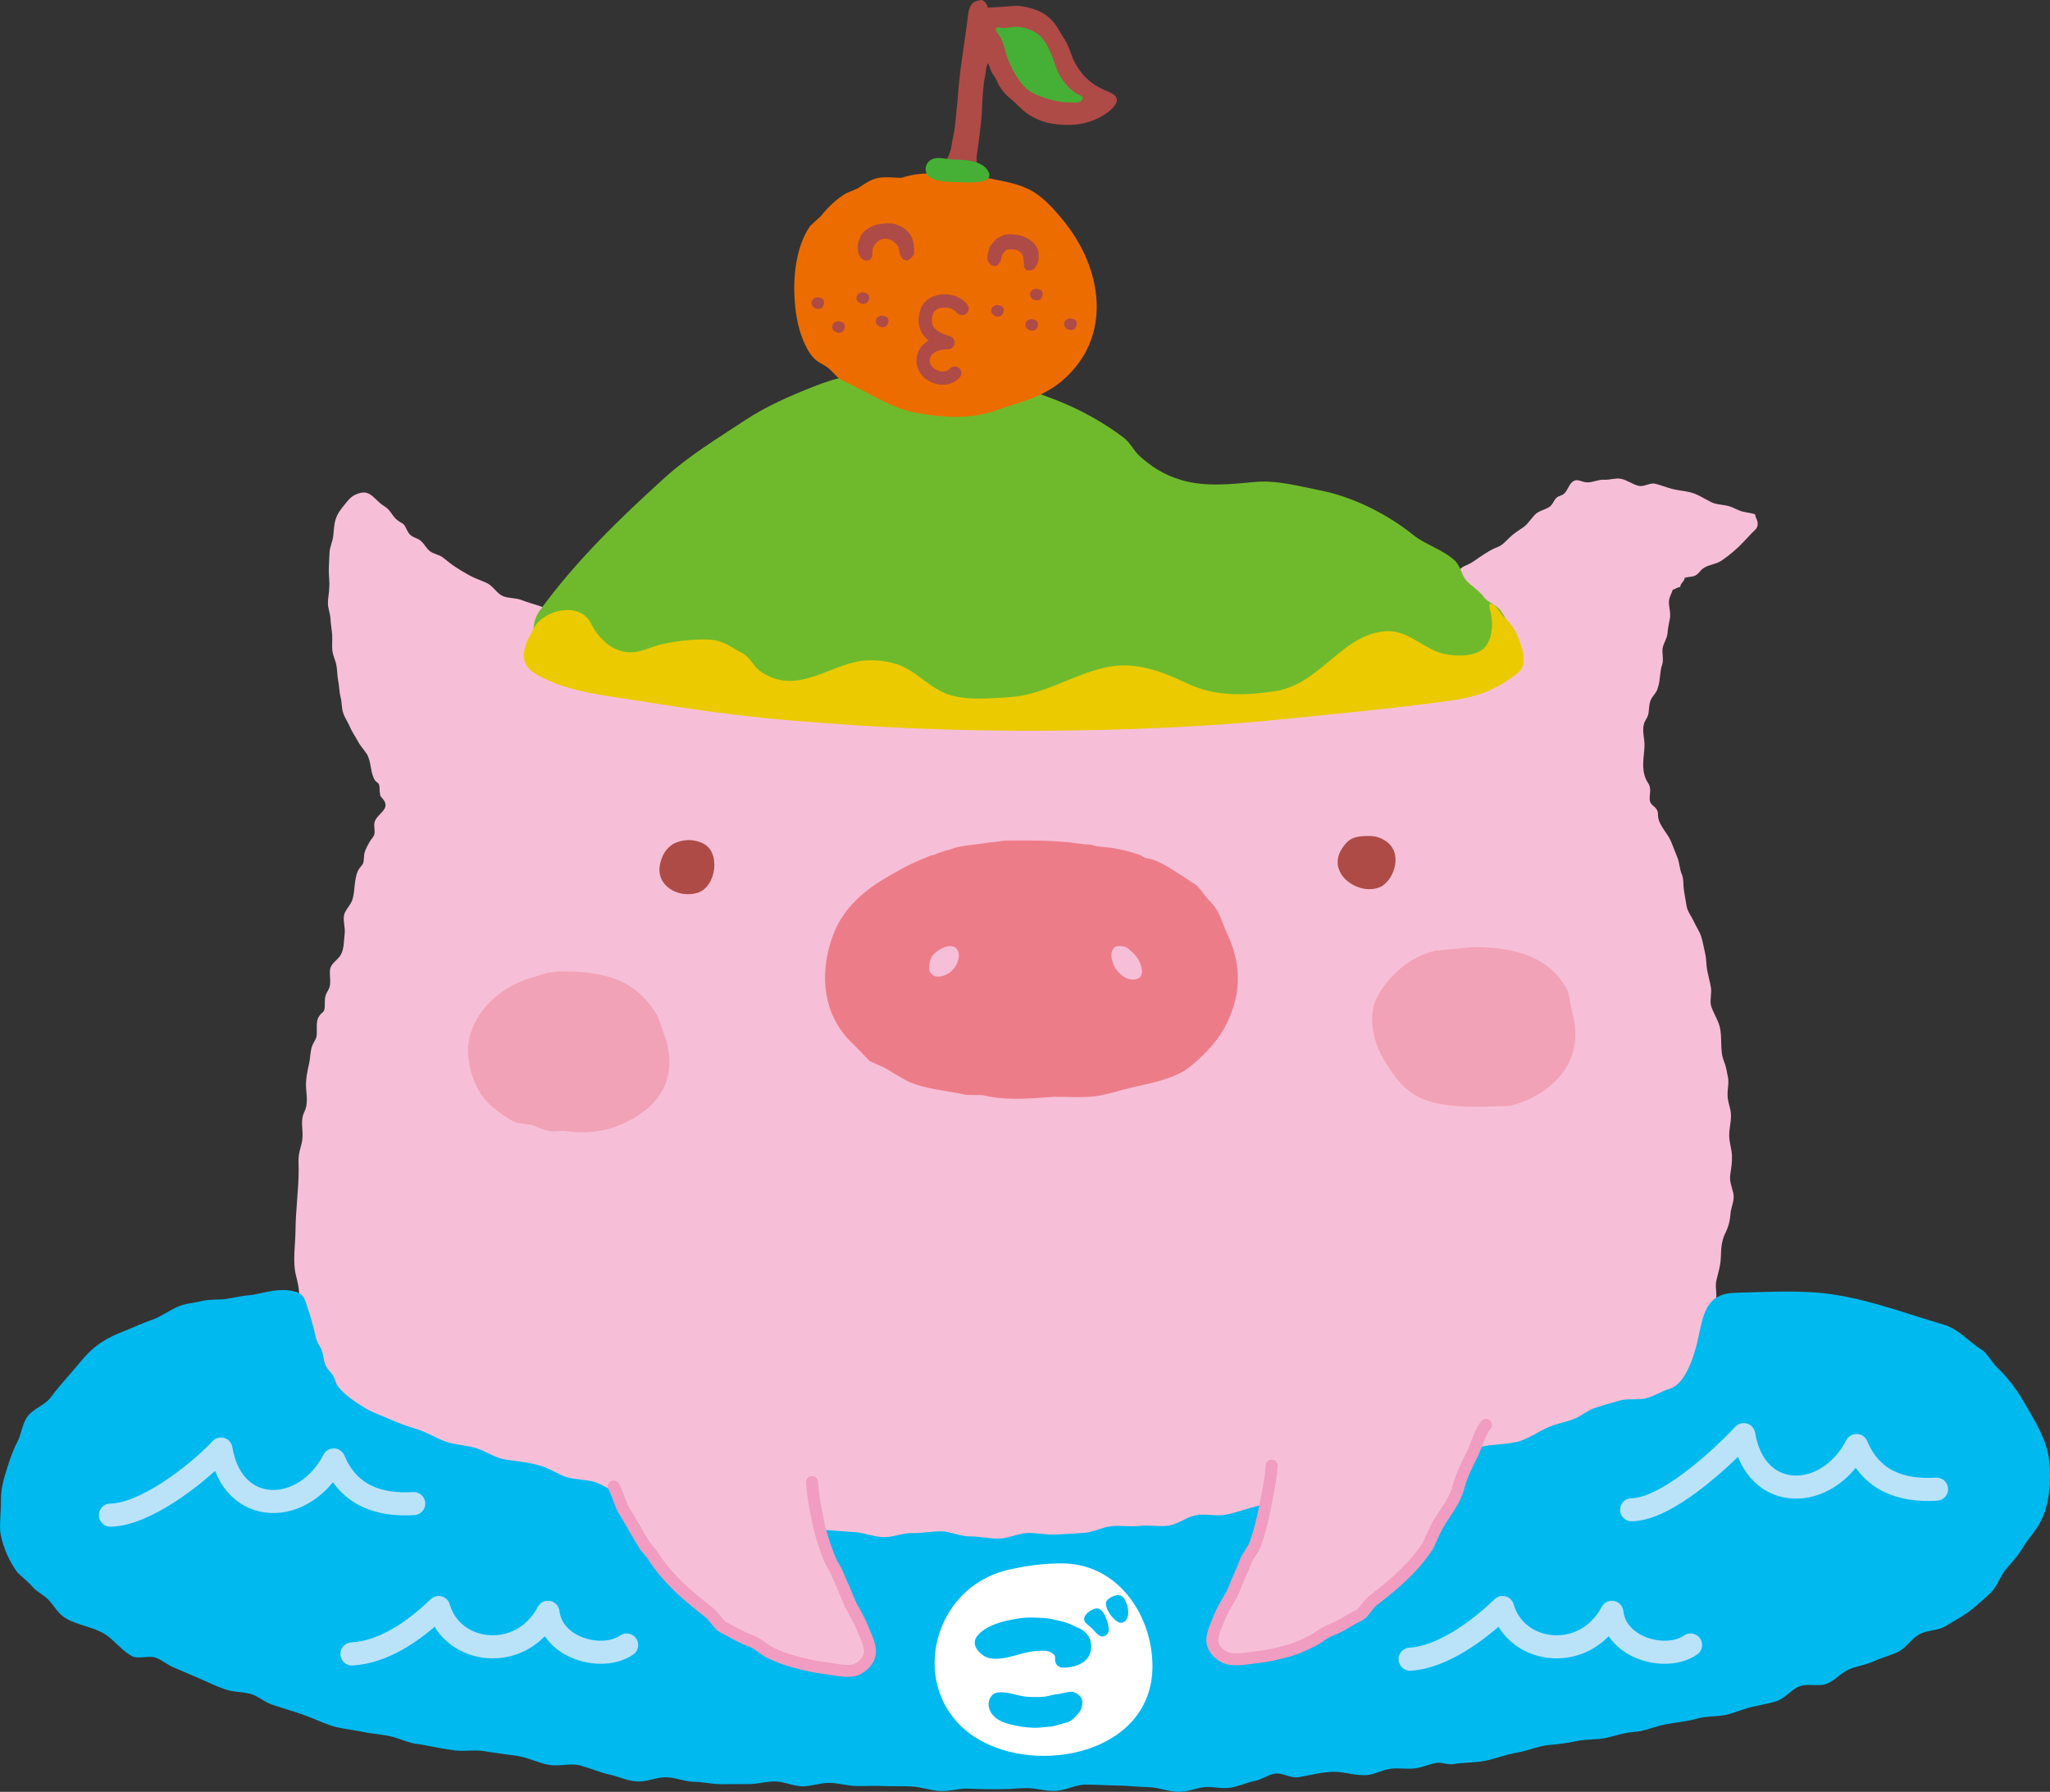 <?xml version="1.0" encoding="utf-8"?>
<!-- Generator: Adobe Illustrator 27.5.0, SVG Export Plug-In . SVG Version: 6.00 Build 0)  -->
<svg version="1.1" id="レイヤー_1" xmlns="http://www.w3.org/2000/svg" xmlns:xlink="http://www.w3.org/1999/xlink" x="0px"
	 y="0px" width="134px" height="117.107px" viewBox="0 0 134 117.107" style="enable-background:new 0 0 134 117.107;"
	 xml:space="preserve">
<rect x="0" y="0" width="134" height="117.107" fill="#333333" stroke="none"/>
<style type="text/css">
	.st0{fill-rule:evenodd;clip-rule:evenodd;fill:#F6BFD7;}
	.st1{fill-rule:evenodd;clip-rule:evenodd;fill:#AE4B47;}
	.st2{fill-rule:evenodd;clip-rule:evenodd;fill:#F2A2B6;}
	.st3{fill-rule:evenodd;clip-rule:evenodd;fill:#ED7C89;}
	.st4{fill-rule:evenodd;clip-rule:evenodd;fill:#00B9EF;}
	.st5{fill:#FFFFFF;}
	.st6{fill:none;stroke:#BAE3F9;stroke-width:1.508;stroke-linecap:round;stroke-linejoin:round;stroke-miterlimit:10;}
	.st7{fill:#00B9EF;}
	.st8{fill-rule:evenodd;clip-rule:evenodd;fill:#6FBA2C;}
	.st9{fill-rule:evenodd;clip-rule:evenodd;fill:#ED6C00;}
	.st10{fill:#68B82E;}
	.st11{fill-rule:evenodd;clip-rule:evenodd;fill:#45B035;}
	.st12{fill:#AE4B47;}
	.st13{fill-rule:evenodd;clip-rule:evenodd;fill:#EBCA00;}
	.st14{fill:none;stroke:#F19CC1;stroke-width:0.782;stroke-linecap:round;stroke-linejoin:round;stroke-miterlimit:10;}
</style>
<g>
	<path class="st0" d="M36.334,40.023c0.461,0.063,0.875-0.15,1.268-0.144c0.395,0.005,0.837,0.101,1.246,0.398
		c0.502,0.371,0.862,0.679,1.467,0.436c0.27-0.106,0.423-0.434,0.668-0.589c0.24-0.158,0.436-0.417,0.687-0.553
		c0.308-0.164,0.643-0.319,0.971-0.458c0.324-0.139,0.782,0.063,1.118-0.054c0.33-0.115,0.564-0.54,0.905-0.641
		c0.338-0.098,0.785,0.202,1.126,0.115c0.344-0.09,0.646-0.322,0.987-0.403c0.346-0.082,0.706-0.085,1.047-0.161
		c0.346-0.082,0.687-0.183,1.025-0.264c0.343-0.082,0.665-0.245,1.009-0.327c0.344-0.079,0.725,0,1.069-0.079
		c0.344-0.082,0.693-0.131,1.036-0.21c0.343-0.076,0.638-0.384,0.984-0.461c0.344-0.073,0.728,0.044,1.074-0.03
		c0.346-0.074,0.69-0.145,1.036-0.216c0.346-0.071,0.608-0.559,0.954-0.627c0.349-0.068,0.744,0.134,1.093,0.068
		c0.346-0.063,0.712-0.03,1.058-0.09c0.349-0.063,0.632-0.494,0.981-0.551c0.349-0.057,0.731,0.084,1.08,0.03
		c0.349-0.052,0.687-0.194,1.036-0.243c0.352-0.049,0.714,0.008,1.063-0.035c0.352-0.044,0.714,0.011,1.063-0.025
		c0.352-0.038,0.706-0.049,1.058-0.076c0.349-0.027,0.706,0.052,1.058,0.03c0.354-0.019,0.706-0.003,1.058-0.014
		c0.354-0.014,0.698-0.283,1.05-0.289c0.354-0.008,0.706,0.104,1.06,0.101c0.352,0,0.706-0.273,1.061-0.267
		c0.354,0.003,0.704,0.204,1.058,0.215c0.354,0.011,0.706,0.005,1.058,0.019c0.352,0.013,0.698,0.172,1.053,0.191
		c0.352,0.022,0.703,0.038,1.055,0.063c0.352,0.025,0.725-0.229,1.077-0.199c0.352,0.027,0.693,0.191,1.044,0.224
		c0.352,0.033,0.714-0.022,1.066,0.014c0.352,0.035,0.693,0.164,1.044,0.202c0.352,0.038,0.701,0.073,1.052,0.114
		c0.352,0.041,0.728-0.12,1.077-0.076c0.36,0.044,0.671,0.442,1.028,0.491c0.357,0.046,0.725-0.003,1.082,0.049
		c0.354,0.052,0.72,0.049,1.077,0.104c0.354,0.054,0.671,0.363,1.025,0.42c0.357,0.057,0.78-0.3,1.134-0.24
		c0.357,0.06,0.703,0.175,1.055,0.237c0.357,0.063,0.712,0.125,1.066,0.191c0.354,0.068,0.676,0.303,1.03,0.371
		c0.352,0.071,0.725,0.049,1.077,0.123c0.327,0.068,0.594,0.395,0.919,0.469c0.499,0.114,1.055,0.172,1.535,0.338
		c0.281,0.098,0.518,0.362,0.807,0.428c0.376,0.085,0.458-0.196,0.723-0.39c0.15-0.109,1.404-0.226,1.396-0.153
		c0.033-0.387,0.308-0.548,0.638-0.682c0.3-0.123,0.521-0.308,0.826-0.513c0.398-0.262,0.753-0.499,1.156-0.649
		c0.338-0.125,0.57-0.425,0.829-0.662c0.248-0.232,0.537-0.42,0.823-0.611c0.314-0.207,0.507-0.543,0.772-0.824
		c0.256-0.273,0.63-0.324,0.935-0.507c0.278-0.166,0.294-0.463,0.529-0.646c0.161-0.123,0.327-0.101,0.488-0.265
		c0.202-0.204,0.273-0.521,0.488-0.72c0.349-0.319,0.625,0.022,1.039,0.008c0.36-0.011,0.704-0.199,1.055-0.174
		c0.349,0.025,0.728-0.125,1.085-0.066c0.422,0.071,0.799,0.393,1.224,0.472c0.319,0.057,0.714-0.224,1.031-0.147
		c0.379,0.09,0.742,0.245,1.118,0.341c0.373,0.095,0.763,0.123,1.14,0.21c0.526,0.126,0.93,0.417,1.412,0.655
		c0.352,0.174,0.772,0.152,1.145,0.259c0.319,0.087,0.586,0.275,0.911,0.357c0.259,0.068,0.559,0.087,0.818,0.18
		c0,0.213,0.152,0.344,0.161,0.57c0.019,0.344-0.158,0.425-0.387,0.66c-0.199,0.207-0.373,0.395-0.564,0.6
		c-0.401,0.428-0.919,0.862-1.404,1.192c-0.357,0.245-0.823,0.251-1.181,0.491
		c-0.259,0.172-0.346,0.461-0.682,0.537c-0.191,0.044-0.379,0.041-0.559,0.106c0.011,0.224-0.278,0.322-0.281,0.589
		c-0.185,0.019-0.316,0.139-0.493,0.185c-0.101,0.325-0.267,0.524-0.251,0.873
		c0.014,0.319,0.125,0.643,0.071,0.965c-0.063,0.349-0.139,0.679-0.164,1.014c-0.024,0.349-0.283,0.668-0.322,1.003
		c-0.035,0.341,0.079,0.69-0.019,1.02c-0.177,0.48-0.112,1.036-0.286,1.518
		c-0.063,0.317-0.346,0.532-0.469,0.818c-0.136,0.316-0.087,0.646-0.172,0.982
		c-0.041,0.158-0.221,0.393-0.259,0.532c-0.155,0.54,0.046,0.987,0.025,1.502
		c-0.033,0.747-0.226,1.442,0.106,2.178c0.112,0.251,0.237,0.292,0.262,0.63c0.019,0.24-0.074,0.578-0.003,0.804
		c0.079,0.24,0.27,0.284,0.409,0.485c0.164,0.248,0.071,0.335,0.139,0.638c0.114,0.51,0.622,0.998,0.826,1.497
		c0.142,0.346,0.273,0.695,0.412,1.039c0.139,0.341,0.139,0.744,0.286,1.088c0.136,0.314,0.085,0.654,0.136,1.023
		c0.049,0.349,0.125,0.706,0.177,1.055c0.057,0.363,0.325,0.681,0.466,0.995c0.15,0.341,0.382,0.663,0.496,1.02
		c0.109,0.352,0.166,0.731,0.256,1.099c0.082,0.357,0.066,0.744,0.134,1.115c0.071,0.36,0.175,0.723,0.24,1.096
		c0.065,0.363-0.074,0.777-0.003,1.153c0.131,0.472,0.436,0.902,0.567,1.374c0.199,0.712,0,1.589,0.281,2.277
		c0.145,0.351,0.188,0.66,0.259,1.009c0.093,0.458-0.022,0.747-0.016,1.213c0.003,0.387,0.112,0.622,0.185,0.99
		c0.136,0.654-0.136,1.224-0.068,1.87c0.038,0.376,0.155,0.717,0.169,1.096c0.016,0.428-0.035,0.796-0.104,1.202
		c-0.082,0.485,0.098,0.823,0.196,1.276c0.101,0.442-0.153,0.894-0.185,1.328
		c-0.035,0.477-0.139,0.87-0.354,1.303c-0.251,0.504-0.259,1.039-0.281,1.59
		c-0.025,0.584-0.185,0.979-0.303,1.549c-0.076,0.379,0.074,0.804-0.016,1.169
		c-0.21,0.875-0.575,1.609-0.774,2.492c-0.267,1.189-0.663,2.358-1.159,3.474
		c-0.474,1.061-1.055,2.078-1.559,3.122c-0.469,0.973-0.507,2.067-0.927,3.057
		c-0.134,0.324-0.428,0.586-0.573,0.902c-0.144,0.324-0.332,0.624-0.488,0.935
		c-0.161,0.316-0.431,0.564-0.605,0.864c-1.093,1.889-1.783,4.18-3.705,5.3
		c-1.688,0.987-4.06,0.728-5.909,1.252c-4.812,1.361-10.17,2.808-15.252,3.623
		c-8.433,1.355-18.483,0.635-26.99,0.076c-7.253-0.48-16.196,1.434-23.039-1.303
		c-0.559-1.519-1.764-2.988-2.487-4.428c-0.174-0.349-0.687-0.534-0.848-0.889
		c-0.161-0.352-0.283-0.725-0.439-1.083c-0.158-0.351-0.035-0.837-0.202-1.197
		c-0.164-0.314-0.488-0.548-0.654-0.862c-0.164-0.314-0.439-0.573-0.602-0.886c-0.164-0.316-0.046-0.772-0.21-1.085
		c-0.15-0.344-0.483-0.603-0.616-0.946c-0.09-0.221-0.041-0.42-0.147-0.627
		c-0.147-0.286-0.442-0.542-0.633-0.807c-0.267-0.373-0.706-0.66-0.908-1.069
		c-0.232-0.477-0.325-1.052-0.567-1.543c-0.09-0.177-0.128-0.128-0.188-0.305
		c-0.172-0.515-0.455-0.979-0.679-1.467c-0.194-0.425-0.311-0.701-0.635-1.052
		c-0.213-0.229-0.336-0.595-0.466-0.875c-0.297-0.646-0.469-1.32-0.712-1.982
		c-0.336-0.919-0.638-1.876-0.63-2.857c0.005-0.559-0.096-0.927-0.224-1.456c-0.213-0.853-0.025-2.004-0.019-2.917
		c0.011-1.317,0.202-2.618,0.207-3.921c0-0.33-0.033-0.684,0.016-1.009c0.046-0.335,0.185-0.652,0.224-0.992
		c0.074-0.687-0.161-1.194,0.131-1.802c0.245-0.51,0.15-1.009,0.115-1.549c-0.041-0.534,0.076-1.099,0.196-1.619
		c0.085-0.376,0.071-0.851,0.218-1.192c0.112-0.262,0.256-0.39,0.281-0.687c0.024-0.357-0.063-0.84,0.125-1.159
		c0.234-0.404,0.404-0.218,0.401-0.766c0-0.341-0.005-0.581,0.144-0.84c0.172-0.294,0.213-0.417,0.21-0.782
		c0-0.256-0.065-0.638,0.033-0.867c0.128-0.308,0.488-0.507,0.657-0.804c0.232-0.406,0.191-0.908,0.254-1.36
		c0.052-0.39-0.106-0.802-0.046-1.192c0.054-0.373,0.428-0.665,0.553-1.055c0.196-0.624,0.085-1.328,0.39-1.939
		c0.071-0.144,0.259-0.305,0.311-0.439c0.076-0.207,0.033-0.493,0.101-0.717c0.071-0.243,0.229-0.512,0.338-0.706
		c0.085-0.153,0.273-0.316,0.3-0.504c0.044-0.243-0.054-0.515,0.008-0.755c0.144-0.553,1.047-0.829,0.592-1.462
		c-0.177-0.248-0.21-0.136-0.251-0.494c-0.017-0.131,0.003-0.412-0.057-0.529
		c-0.068-0.123-0.18-0.139-0.242-0.232c-0.335-0.491-0.237-1.23-0.545-1.734
		c-0.185-0.294-0.433-0.54-0.589-0.845c-0.161-0.308-0.371-0.589-0.504-0.905
		c-0.134-0.319-0.343-0.613-0.455-0.938c-0.109-0.327-0.079-0.701-0.169-1.033c-0.087-0.333-0.079-0.684-0.15-1.022
		c-0.068-0.335-0.063-0.679-0.117-1.022c-0.049-0.338-0.234-0.657-0.27-1.001c-0.038-0.341,0.008-0.69-0.013-1.033
		c-0.025-0.344-0.093-0.682-0.109-1.028c-0.014-0.341-0.164-0.682-0.169-1.028
		c-0.005-0.344,0.087-0.69,0.087-1.036c0.035-0.33-0.033-0.714-0.03-1.126c0-0.363,0.038-0.742,0.046-1.129
		c0.008-0.373,0.202-0.736,0.243-1.107c0.046-0.385,0.046-0.744,0.158-1.091c0.117-0.371,0.316-0.632,0.551-0.919
		c0.229-0.278,0.417-0.559,0.791-0.717c0.551-0.229,0.826-0.123,1.222,0.259c0.229,0.218,0.398,0.39,0.66,0.545
		c0.371,0.218,0.483,0.66,0.862,0.927c0.275,0.196,0.349,0.136,0.51,0.469c0.128,0.262,0.207,0.439,0.464,0.575
		c0.243,0.128,0.349,0.115,0.556,0.314c0.207,0.197,0.33,0.466,0.556,0.635c0.256,0.188,0.6,0.215,0.851,0.414
		c0.27,0.207,0.515,0.423,0.818,0.619c0.278,0.183,0.567,0.352,0.883,0.529c0.374,0.21,0.785,0.335,1.181,0.523
		c0.39,0.191,0.643,0.682,1.039,0.848c0.368,0.15,0.821,0.104,1.194,0.248c0.376,0.144,0.75,0.256,1.131,0.371
		C35.595,39.693,35.936,39.968,36.334,40.023"/>
	<path class="st1" d="M88.924,54.66c0.202-0.025,0.409-0.025,0.611-0.025c0.649,0.003,1.352,0.379,1.587,0.998
		c0.212,0.562,0.06,1.243-0.259,1.74c-0.153,0.232-0.395,0.491-0.657,0.602
		c-1.317,0.553-3.152-0.66-2.699-2.075c0.106-0.324,0.305-0.619,0.543-0.859
		C88.294,54.794,88.602,54.699,88.924,54.66"/>
	<path class="st1" d="M44.671,54.933c0.406-0.068,0.826-0.016,1.222,0.158c1.273,0.551,0.927,2.882-0.294,3.258
		c-1.262,0.39-2.811-0.48-2.438-1.941c0.106-0.417,0.273-0.796,0.611-1.077c0.087-0.068,0.188-0.158,0.292-0.207
		C44.262,55.031,44.464,54.966,44.671,54.933"/>
	<path class="st2" d="M96.18,61.904c3.073-0.041,5.061,0.747,6.189,2.631c0.251,0.425,0.242,1.061,0.392,1.582
		c0.954,3.343-1.412,5.472-4.046,6.154c-0.679,0.025-1.361,0.044-2.04,0.065c-3.937,0-4.924-0.84-6.353-3.324
		c-0.453-0.785-0.933-2.467-0.395-3.654c0.665-1.464,2.181-2.83,3.882-3.225
		C94.601,62.057,95.392,61.98,96.18,61.904"/>
	<path class="st3" d="M65.439,54.965c0.278-0.038,0.559-0.03,0.842-0.033c0.646-0.005,1.292-0.008,1.941,0.014
		c0.371,0.011,0.739,0.027,1.11,0.057c0.158,0.008,0.311,0.038,0.472,0.035c0.164,0,0.316,0.055,0.48,0.065
		c0.202,0.016,0.398,0.057,0.6,0.074c0.131,0.011,0.273,0.003,0.406,0.025c0.128,0.016,0.237,0.073,0.363,0.093
		c0.338,0.055,0.684,0.071,1.025,0.123c0.417,0.063,0.843,0.145,1.249,0.273c0.207,0.065,0.42,0.112,0.619,0.199
		c0.096,0.044,0.172,0.117,0.262,0.158c0.134,0.063,0.286,0.052,0.425,0.096c0.668,0.204,1.246,0.578,1.824,0.962
		c0.199,0.131,0.42,0.248,0.605,0.395c0.18,0.142,0.425,0.237,0.589,0.401c0.194,0.191,0.368,0.428,0.534,0.652
		c0.191,0.256,0.425,0.442,0.616,0.703c0.349,0.477,0.491,1.055,0.739,1.592c0.232,0.502,0.444,1.009,0.578,1.546
		c0.09,0.365,0.147,0.736,0.175,1.109c0.104,1.276-0.221,2.533-0.903,3.755c-0.507,0.914-1.508,1.933-2.35,2.566
		c-0.919,0.687-2.541,1.001-3.632,1.244c-0.589,0.131-1.431,0.401-2.083,0.526c-1.132,0.218-2.348,0.022-3.425,0.112
		c-1.486,0.12-2.912,0.205-4.278-0.136c-0.363-0.005-0.725-0.011-1.083-0.016c-1.295-0.292-2.574-0.354-3.708-0.848
		c-0.575-0.251-1.129-0.676-1.666-0.949c-0.305-0.136-0.611-0.273-0.913-0.409
		c-0.335-0.346-0.671-0.69-1.004-1.039c-1.426-1.271-2.356-3.359-1.712-6.146
		c0.144-0.627,0.368-1.262,0.673-1.827c0.496-0.916,1.243-1.685,2.078-2.299c0.256-0.191,0.521-0.365,0.793-0.534
		c0.488-0.302,0.998-0.575,1.502-0.851c0.513-0.281,1.058-0.483,1.592-0.714c0.104-0.043,0.213-0.043,0.319-0.076
		c0.071-0.022,0.142-0.076,0.215-0.101c0.259-0.085,0.502-0.18,0.769-0.237c0.093-0.019,0.169-0.068,0.262-0.095
		c0.684-0.207,1.437-0.213,2.143-0.346c0.311-0.024,0.63-0.071,0.938-0.115
		C65.428,54.967,65.434,54.967,65.439,54.965 M62.462,61.942c0.087,0.068,0.153,0.169,0.188,0.308
		c0.109,0.453-0.164,0.971-0.502,1.257c-0.325,0.275-1.036,0.529-1.331,0.063c-0.09-0.142-0.085-0.267-0.076-0.436
		c0.011-0.177,0.068-0.45,0.166-0.6c0.21-0.319,0.605-0.575,0.971-0.674
		C62.094,61.803,62.309,61.824,62.462,61.942 M73.537,61.879c0.196,0.068,0.33,0.221,0.51,0.387
		c0.15,0.139,0.281,0.3,0.379,0.477c0.194,0.354,0.428,1.077-0.109,1.24c-0.608,0.185-1.257-0.349-1.494-0.864
		c-0.15-0.333-0.289-0.78-0.054-1.107c0.044-0.063,0.052-0.093,0.134-0.134
		C73.06,61.803,73.371,61.822,73.537,61.879"/>
	<path class="st2" d="M36.545,63.488c3.466-0.038,5.175,0.793,6.448,2.931c0.191,0.524,0.376,1.05,0.562,1.579
		c0.881,3.25-1.298,4.864-3.291,5.628c-0.998,0.382-2.214,0.455-3.258,0.3c-0.349-0.054-0.728,0.057-1.077-0.003
		c-0.273-0.046-0.649-0.183-0.913-0.305c-0.376-0.177-0.81-0.134-1.205-0.24c-0.417-0.112-0.769-0.401-1.115-0.646
		c-0.812-0.578-1.268-1.063-1.66-1.982c-0.382-0.902-0.578-1.982-0.346-2.947c0.442-1.859,2.059-3.239,3.782-3.82
		c0.428-0.131,0.856-0.264,1.284-0.395C36.019,63.554,36.28,63.521,36.545,63.488"/>
	<path class="st4" d="M133.987,95.954c-0.008-0.139-0.016-0.275-0.03-0.412c-0.109-1.393-1.036-2.83-1.71-3.994
		c-0.466-0.807-1.071-1.576-1.742-2.22c-0.248-0.24-0.69-0.954-0.93-1.093
		c-0.826-0.48-1.5-1.366-2.547-1.671c-2.353-0.69-4.611-1.549-7.032-1.938
		c-2.151-0.349-4.352-0.183-6.516-0.139c-1.95,0.038-2.121,1.317-2.481,2.986
		c-0.196,0.913-0.769,2.958-1.827,3.275c-0.543,0.161-1.031,0.494-1.573,0.635c-0.54,0.144-1.162-0.003-1.704,0.144
		c-0.537,0.147-1.077,0.311-1.617,0.48c-0.513,0.164-0.943,0.573-1.453,0.752c-0.507,0.183-1.042,0.281-1.54,0.485
		c-0.742,0.3-1.437,0.859-2.225,1.014c-0.75,0.15-1.519,0.128-2.252,0.297
		c-0.731,0.169-1.451,0.373-2.187,0.592c-0.521,0.158-1.137-0.044-1.674,0.085
		c-0.532,0.125-1.009,0.493-1.527,0.668c-0.562,0.188-1.131,0.267-1.696,0.368
		c-0.57,0.101-1.178,0.082-1.742,0.256c-0.652,0.205-1.257,0.57-1.914,0.763
		c-0.654,0.194-1.391,0.109-2.05,0.292c-0.649,0.177-1.21,0.693-1.862,0.856
		c-0.652,0.164-1.292,0.398-1.952,0.543c-0.654,0.147-1.388-0.074-2.05,0.054
		c-0.6,0.115-1.145,0.578-1.756,0.673c-0.608,0.095-1.252-0.057-1.865,0.019c-0.608,0.076-1.238-0.041-1.849,0.016
		c-0.613,0.057-1.202,0.398-1.816,0.439c-0.616,0.041-1.232,0.085-1.843,0.112c-0.619,0.027-1.238-0.117-1.851-0.101
		c-0.63,0.016-1.254,0.36-1.881,0.368c-0.633,0.011-1.265-0.152-1.895-0.147c-0.63,0-1.26-0.322-1.887-0.33
		c-0.63-0.005-1.26,0.128-1.887,0.112c-0.633-0.017-1.273,0.294-1.903,0.267
		c-0.627-0.027-1.249-0.292-1.876-0.33c-0.63-0.041-1.257-0.085-1.884-0.139c-0.627-0.054-1.243-0.218-1.868-0.289
		c-0.679-0.076-1.35-0.142-2.02-0.245c-0.673-0.104-1.379-0.016-2.045-0.144
		c-0.668-0.125-1.347-0.224-2.012-0.368c-0.665-0.145-1.281-0.493-1.947-0.652
		c-0.657-0.158-1.309-0.352-1.969-0.518c-0.553-0.139-1.153-0.112-1.712-0.248
		c-0.553-0.136-1.042-0.551-1.595-0.695c-0.556-0.144-1.156-0.123-1.704-0.281
		c-0.551-0.161-1.036-0.51-1.576-0.698c-0.788-0.275-1.669-0.346-2.498-0.469
		c-0.673-0.101-1.254-0.548-1.903-0.744c-0.652-0.196-1.358-0.207-1.999-0.433
		c-0.641-0.226-1.235-0.624-1.884-0.812c-0.581-0.167-1.143-0.379-1.718-0.633
		c-0.575-0.254-1.164-0.442-1.679-0.755c-0.344-0.21-0.687-0.436-1.006-0.687c-0.278-0.221-0.578-0.482-0.777-0.782
		c-0.128-0.196-0.144-0.431-0.273-0.624c-0.196-0.297-0.436-0.469-0.545-0.826
		c-0.093-0.297-0.112-0.614-0.226-0.905c-0.074-0.191-0.224-0.357-0.294-0.556
		c-0.095-0.251-0.128-0.523-0.196-0.782c-0.109-0.406-0.218-0.84-0.365-1.232
		c-0.098-0.273-0.199-0.793-0.428-0.973c-0.422-0.333-1.047-0.365-1.685-0.303
		c-0.63,0.063-1.262,0.272-1.737,0.311c-0.523,0.038-1.031,0.177-1.543,0.245
		c-0.521,0.071-1.055,0.005-1.562,0.136c-0.499,0.126-1.058,0.145-1.546,0.36c-0.608,0.262-1.151,0.682-1.775,0.892
		c-0.627,0.213-1.219,0.504-1.832,0.742c-0.66,0.256-1.32,0.583-1.911,1.074
		c-0.583,0.494-1.033,1.118-1.494,1.639c-0.485,0.545-0.965,1.104-1.401,1.693
		c-0.406,0.439-1.085,0.668-1.431,1.137c-0.36,0.485-0.404,1.172-0.676,1.685
		c-0.286,0.532-0.464,1.074-0.641,1.628c-0.161,0.515-0.433,1.303-0.425,2.143c0.008,0.826-0.12,1.701-0.022,2.247
		c0.169,0.932,0.622,1.851,1.091,2.489c0.278,0.286,0.605,0.534,0.883,0.821c0.305,0.425,0.856,0.641,1.202,1.028
		c0.344,0.39,0.594,0.853,1.044,1.134c0.782,0.485,1.813,0.564,2.609,1.066c0.624,0.393,1.137,1.14,1.829,1.464
		c0.445,0.147,1.028-0.085,1.472,0.065c0.442,0.147,0.815,0.518,1.257,0.668c0.537,0.24,1.096,0.466,1.655,0.714
		c0.543,0.243,1.083,0.502,1.658,0.695c0.529,0.183,1.077,0.153,1.584,0.278c0.512,0.125,0.941,0.54,1.461,0.717
		c0.701,0.24,1.426,0.434,2.146,0.698c0.695,0.256,1.385,0.603,2.124,0.788c0.559,0.117,1.132,0.183,1.691,0.3
		c0.559,0.114,1.134,0.15,1.693,0.264c0.562,0.115,1.096,0.379,1.652,0.493c0.81,0.104,1.595,0.311,2.405,0.409
		c0.682,0.153,1.45-0.035,2.181,0.09c0.706,0.12,1.429,0.202,2.143,0.308c0.728,0.112,1.409,0.482,2.099,0.592
		c0.644,0.101,1.372-0.139,2.012,0.033c0.633,0.172,1.238,0.442,1.876,0.581c0.643,0.145,1.26,0.458,1.917,0.466
		c0.605,0.008,1.211-0.286,1.813-0.278c0.603,0.008,1.202,0.283,1.802,0.294c0.592,0.008,1.181,0.15,1.772,0.161
		c0.592,0.008,1.181-0.016,1.775-0.005c0.592,0.008,1.186-0.185,1.778-0.177c0.592,0.011,1.181,0.308,1.772,0.319
		c0.592,0.005,1.186-0.232,1.778-0.224c0.594,0.005,1.183,0.199,1.775,0.204c0.603,0.008,1.208-0.027,1.819,0.003
		c0.603,0.027,1.216-0.008,1.824,0.03c0.605,0.038,1.203,0.259,1.81,0.294c0.605,0.035,1.23-0.18,1.835-0.155
		c0.611,0.025,1.219,0.041,1.821,0.038c0.611,0,1.216-0.033,1.819-0.071c0.671-0.044,1.355,0.202,2.034,0.183
		c0.676-0.019,1.344-0.412,2.023-0.412c0.673-0.003,1.352,0.052,2.029,0.057c0.676,0.008,1.352,0.093,2.026,0.104
		c0.676,0.014,1.35,0.305,2.02,0.314c0.567,0.008,1.126-0.259,1.68-0.311c0.559-0.054,1.153,0.128,1.707,0.035
		c0.551-0.09,1.077-0.346,1.631-0.455c0.455-0.087,0.897-0.455,1.369-0.472c0.469-0.016,0.965,0.322,1.426,0.245
		c0.752-0.126,1.483-0.333,2.239-0.354c0.747-0.025,1.524,0.278,2.279,0.21c0.496-0.044,0.998-0.352,1.53-0.412
		c0.512-0.06,1.052,0.038,1.57-0.022c0.529-0.06,1.028-0.33,1.535-0.373c0.281,0.005,0.573,0.106,0.856,0.109
		c0.717-0.134,1.464-0.093,2.173-0.226c0.714-0.139,1.393-0.428,2.113-0.54c0.709-0.112,1.401-0.447,2.132-0.504
		c0.619-0.049,1.205-0.131,1.81-0.259c0.605-0.131,1.251-0.066,1.854-0.194c0.605-0.131,1.197-0.352,1.81-0.39
		c0.701-0.046,1.361-0.346,2.067-0.494c0.695-0.142,1.41-0.185,2.094-0.382c0.693-0.196,1.47-0.103,2.138-0.308
		c0.507-0.153,0.99-0.349,1.5-0.469c0.512-0.12,1.044-0.202,1.546-0.36c0.594-0.18,0.982-0.796,1.562-0.99
		c0.537-0.18,1.183,0.049,1.723-0.15c0.537-0.202,0.938-0.712,1.456-0.935c0.515-0.224,1.099-0.294,1.614-0.529
		c0.51-0.232,1.061-0.376,1.584-0.611c0.526-0.234,0.875-0.872,1.412-1.161c0.518-0.281,1.238-0.226,1.748-0.553
		c0.496-0.319,1.055-0.592,1.53-0.957c0.477-0.365,0.935-0.785,1.366-1.189c0.442-0.414,0.624-1.077,0.995-1.524
		c0.39-0.471,0.807-0.897,1.099-1.401c0.254-0.439,0.6-0.826,0.897-1.257
		C133.894,98.765,134.052,97.331,133.987,95.954"/>
	<path class="st5" d="M63.059,113.031c-3.599-3.095-2.023-9.287,2.803-10.424c1.186-0.278,2.418-0.447,3.637-0.431
		c3.615,0.054,5.848,3.436,5.832,6.756c-0.033,5.674-7.517,7.146-11.511,4.657
		C63.545,113.418,63.288,113.233,63.059,113.031"/>
	<path class="st6" d="M92.172,108.434c2.031-0.109,4.406-1.789,6.045-3.375c0.881,3.095,5.39,3.626,7.146,0.313
		c0.273,2.397,3.588,3.228,5.142,2.138"/>
	<path class="st6" d="M106.652,98.67c2.239-0.024,5.72-3.196,7.329-4.91c0.744,4.491,5.453,4.406,7.375,0.712
		c0.984,2.356,2.98,2.986,5.227,2.852"/>
	<path class="st6" d="M23.003,108.093c2.031-0.109,4.032-1.448,5.671-3.034c0.881,3.095,5.393,3.626,7.146,0.313
		c0.278,2.397,3.594,3.228,5.142,2.138"/>
	<path class="st6" d="M7.216,99.022c2.238-0.025,5.619-2.607,7.228-4.321c0.744,4.491,5.453,4.406,7.373,0.714
		c0.987,2.356,2.983,2.986,5.227,2.852"/>
	<path class="st7" d="M63.911,107.855c-0.226-0.283-0.275-0.624-0.046-0.919c0.439-0.562,1.241-0.853,1.911-1.009
		c0.324-0.074,0.66-0.139,0.99-0.18c0.488-0.06,0.957-0.025,1.442-0.003c0.147,0.005,0.27,0.027,0.414,0.049
		c0.248,0.038,0.477,0.112,0.722,0.158c0.412,0.079,0.758,0.267,1.134,0.434c0.314,0.136,0.57,0.335,0.725,0.649
		c0.082,0.169,0.123,0.365,0.126,0.553c0.005,1.003-0.897,1.371-1.753,1.404c-0.346,0.011-0.586-0.147-0.611-0.507
		c-0.005-0.079,0.019-0.196-0.013-0.27c-0.046-0.098-0.218-0.207-0.317-0.251
		c-0.251-0.123-0.627-0.076-0.902-0.063c-0.3,0.014-0.614,0.09-0.905,0.166c-0.581,0.15-1.189,0.357-1.794,0.344
		c-0.283-0.005-0.567-0.068-0.796-0.243C64.1,108.062,63.99,107.956,63.911,107.855"/>
	<path class="st7" d="M68.893,110.747c0.115-0.03,0.213-0.016,0.325-0.035c0.139-0.022,0.273-0.068,0.409-0.09
		c0.177-0.033,0.409-0.087,0.581-0.025c0.213,0.079,0.425,0.237,0.504,0.453c0.076,0.207,0.033,0.445-0.046,0.646
		c-0.063,0.175-0.172,0.275-0.292,0.412c-0.068,0.082-0.15,0.153-0.229,0.224
		c-0.123,0.112-0.303,0.234-0.472,0.262c-0.188,0.03-0.363,0.104-0.551,0.147
		c-0.164,0.041-0.314,0.096-0.482,0.101c-0.371,0.019-0.734,0.096-1.11,0.076
		c-0.253-0.011-0.502-0.035-0.752-0.071c-0.27-0.041-0.54-0.098-0.802-0.169c-0.499-0.136-1.022-0.365-1.257-0.864
		c-0.136-0.295-0.139-0.646,0.046-0.913c0.142-0.204,0.286-0.27,0.521-0.292c0.466-0.041,0.873,0.093,1.322,0.196
		c0.284,0.065,0.57,0.103,0.862,0.103c0.297-0.003,0.603,0.016,0.9-0.035
		C68.547,110.84,68.721,110.794,68.893,110.747"/>
	<path class="st7" d="M72.48,106.496c-0.019-0.39-0.297-1.371-0.783-1.377c-0.303-0.005-0.968,0.428-0.807,0.824
		c0.065,0.164,0.357,0.346,0.477,0.466c0.161,0.155,0.387,0.48,0.616,0.537
		C72.237,107.005,72.493,106.738,72.48,106.496"/>
	<path class="st7" d="M73.51,104.522c0.191,0.333,0.33,0.867,0.169,1.227c-0.115,0.251-0.341,0.39-0.6,0.256
		c-0.352-0.18-0.881-0.883-0.771-1.314c0.057-0.221,0.551-0.447,0.777-0.444
		C73.281,104.25,73.415,104.359,73.51,104.522"/>
	<path class="st8" d="M74.504,29.817c0.758,0.673,1.538,1.205,2.708,1.554c1.576,0.469,3.266,0.27,4.842,0.126
		c1.421-0.131,2.937,0.297,4.232,0.551c2.146,0.42,4.384,1.543,6.066,2.893c0.821,0.662,1.936,0.965,2.721,1.674
		c0.387,0.346,0.431,0.889,0.733,1.273c0.319,0.403,0.952,0.742,1.208,1.175c0.109,0.183,0.919,0.603,1.028,0.785
		c0.417,0.567,0.302,0.556,0.72,1.123c0.385,0.545,0.131,1.704-0.592,2.375c-0.493,0.458-1.099,0.949-1.824,1.208
		c-0.104,0.035-0.428-0.128-0.434-0.125c-0.586,0.403-1.982,0.267-2.868,0.477
		c-1.083,0.256-2.326,0.226-3.288,0.466c-0.889,0.224-2.009-0.232-3.029,0.005
		c-1.442,0.335-3.629,0.573-5.159,0.87c-1.164,0.226-2.522-0.057-3.703,0.365
		c-0.752,0.008-1.516-0.087-2.271-0.079c-0.681,0.164-1.45,0.265-2.176,0.387c-0.695,0.12-1.568-0.319-2.299-0.194
		c-1.573,0.273-3.441,0.052-5.15-0.019c-1.115,0.008-2.26,0.357-3.378,0.365c-1.052-0.21-1.996-0.42-2.964-0.556
		c-0.374-0.008-0.761,0.063-1.137,0.054c-2.429-0.485-5.126-0.283-7.468-0.646
		c-0.886-0.025-1.759-0.115-2.645-0.139c-0.354,0.008-0.706-0.079-1.063-0.068
		c-0.395-0.087-1.006-0.106-1.532-0.166c-0.474-0.054-0.96-0.022-1.475-0.126
		c-1.881-0.385-3.615-0.469-5.442-0.922c-1.287-0.319-3.288-0.728-3.727-1.851
		c-0.349-0.905-0.406-1.985,0.115-2.707c2.337-3.236,5.254-6.061,8.215-8.739c1.601-1.448,3.411-2.538,5.199-3.719
		c1.44-0.949,2.923-1.59,4.529-2.228c1.644-0.654,2.964-0.9,4.717-0.916c1.938-0.019,4.101-0.534,5.979,0.049
		c1.718,0.532,3.482,1.112,5.156,1.761c1.535,0.594,3.103,1.464,4.406,2.454
		C73.904,28.953,74.13,29.489,74.504,29.817"/>
	<path class="st1" d="M68.968,18.31c0.109,0.011,0.221,0.022,0.33,0.033c0.164,0.147,0.259,0.207,0.262,0.526
		c-0.123,0.27-0.254,0.491-0.654,0.493c-0.234-0.106-0.363-0.21-0.363-0.559
		C68.654,18.575,68.782,18.463,68.968,18.31"/>
	<path class="st1" d="M55.505,18.442c0.112,0.011,0.221,0.022,0.333,0.033c0.164,0.147,0.256,0.207,0.262,0.526
		c-0.106,0.234-0.21,0.363-0.559,0.363c-0.232-0.109-0.363-0.213-0.363-0.559
		C55.271,18.619,55.358,18.564,55.505,18.442"/>
	<path class="st1" d="M53.466,18.771c0.109,0.011,0.221,0.022,0.33,0.033c0.106,0.101,0.172,0.139,0.232,0.297v0.559
		c-0.15,0.164-0.207,0.256-0.526,0.265c-0.172-0.082-0.262-0.142-0.33-0.33v-0.559
		C53.269,18.945,53.37,18.858,53.466,18.771"/>
	<path class="st1" d="M67.224,19.331c0.112,0.011,0.221,0.022,0.33,0.033c0.164,0.147,0.259,0.207,0.265,0.526
		c-0.109,0.232-0.213,0.36-0.559,0.363c-0.234-0.109-0.363-0.213-0.363-0.559
		C66.989,19.508,67.076,19.451,67.224,19.331"/>
	<path class="st1" d="M69.79,19.495c0.109,0.011,0.221,0.022,0.33,0.033c0.164,0.147,0.259,0.207,0.265,0.526
		c-0.109,0.234-0.213,0.36-0.562,0.36c-0.229-0.106-0.36-0.21-0.362-0.556
		C69.553,19.672,69.643,19.615,69.79,19.495"/>
	<path class="st1" d="M56.922,20.219c0.109,0.011,0.221,0.022,0.33,0.033c0.161,0.147,0.259,0.207,0.264,0.529
		c-0.109,0.232-0.215,0.36-0.559,0.36c-0.232-0.109-0.362-0.213-0.362-0.559
		C56.685,20.396,56.775,20.339,56.922,20.219"/>
	<path class="st9" d="M67.213,12.351c0.91,0.444,1.592,1.219,2.23,1.985c2.62,3.138,3.362,7.708-0.049,10.576
		c-1.309,1.101-2.795,1.377-4.343,1.925c-1.609,0.57-3.329,0.455-4.979,0.174
		c-1.611-0.276-2.626-0.965-4.049-1.679c-0.393-0.196-0.788-0.393-1.178-0.586
		c-0.196-0.196-0.393-0.395-0.589-0.589c-0.311-0.314-0.734-0.412-1.044-0.736
		c-0.327-0.338-0.553-0.785-0.728-1.219c-0.363-0.892-0.51-1.892-0.554-2.846
		c-0.082-1.674,0.221-3.446,1.031-4.594c0.232-0.215,0.469-0.431,0.706-0.649c0.447-0.57,0.993-1.088,1.62-1.472
		c0.256-0.106,0.51-0.215,0.763-0.322c0.357-0.229,0.826-0.578,1.298-0.679c0.548-0.117,1.085-0.003,1.62-0.027
		c0,0,0.84-0.324,1.998-0.27c1.156,0.052,2.418,0,3.258,0.21c0.982,0.245,2.02,0.344,2.939,0.777
		C67.18,12.335,67.197,12.343,67.213,12.351"/>
	<path class="st10" d="M71.793,7.313c-1.775,1.27-4.351-0.651-5.453-1.977c-0.984-1.183-3.029-4.308,0.008-3.861
		C67.924,1.71,68.9,2.526,69.437,4.042C69.966,5.549,70.89,6.179,71.793,7.313"/>
	<path class="st1" d="M64.18,7.295c-0.011,0.204-0.025,0.406-0.044,0.608c-0.06,0.619-0.145,1.227-0.229,1.843
		c-0.022,0.188-0.055,0.373-0.071,0.559c-0.008,0.101,0.014,0.207,0.003,0.311
		c-0.074,0.684-0.753,0.963-1.371,0.935c-0.395-0.016-1.033-0.022-1.273-0.409
		c-0.251-0.406,0.185-0.589,0.652-0.575c0.06-0.253,0.276-0.534,0.333-0.952c0.054-0.417,0.194-0.883,0.242-1.38
		c0.03-0.259,0.057-0.521,0.082-0.782c0.025-0.259,0.046-0.515,0.071-0.766c0.035-0.401,0.071-0.78,0.098-1.123
		c0.025-0.273,0.057-0.551,0.09-0.834c0.147-1.216,0.373-2.533,0.523-3.809c0.044-0.354,0.175-0.763,0.564-0.856
		c0.295-0.068,0.322-0.131,0.548,0.085c0.027,0.027,0.248,0.349,0.128,0.357c0.668-0.044,1.336-0.09,2.007-0.134
		c2.228,0.259,2.503,1.361,3.095,2.271c0.265,0.409,0.363,0.916,0.584,1.355c0.243,0.474,0.556,0.911,0.965,1.257
		c0.303,0.256,0.641,0.458,0.998,0.624c0.224,0.106,0.518,0.185,0.698,0.366c0.455,0.461-0.412,1.082-0.745,1.287
		c-0.758,0.472-1.655,0.668-2.544,0.627c-0.575-0.027-1.148-0.095-1.679-0.327
		c-0.136-0.057-0.265-0.123-0.401-0.191c-0.586-0.294-0.992-0.824-1.494-1.23
		c-0.284-0.224-0.507-0.504-0.695-0.81c-0.082-0.131-0.123-0.27-0.191-0.404c-0.093-0.175-0.226-0.33-0.319-0.51
		c-0.063-0.12-0.144-0.493-0.251-0.551c-0.033,0.125-0.085,0.251-0.096,0.379c-0.022,0.226-0.071,0.458-0.109,0.684
		C64.229,5.891,64.221,6.594,64.18,7.295"/>
	<path class="st11" d="M68.566,3.201c0.21,0.439,0.36,0.916,0.51,1.32c0.093,0.245,0.207,0.461,0.357,0.673
		c0.281,0.396,0.643,0.802,1.093,1.003c0.139,0.063,0.314,0.12,0.224,0.303c-0.115,0.226-0.431,0.202-0.644,0.196
		C69.757,6.686,69.433,6.691,69.089,6.609c-0.24-0.057-0.491-0.106-0.72-0.188c-0.409-0.147-0.793-0.254-1.145-0.521
		c-0.395-0.3-0.69-0.747-0.932-1.172c-0.15-0.259-0.278-0.529-0.387-0.807c-0.215-0.551-0.27-1.118-0.6-1.625
		c-0.063-0.093-0.172-0.194-0.199-0.305c-0.046-0.191,0.079-0.213,0.234-0.193
		c0.205,0.03,0.316,0.046,0.523,0.011c0.251-0.044,0.502-0.079,0.755-0.052c0.379,0.038,0.777,0.183,1.099,0.387
		C68.097,2.383,68.361,2.773,68.566,3.201"/>
	<path class="st1" d="M57.444,14.649c0.104-0.022,0.21-0.033,0.311-0.038c0.172-0.011,0.341-0.022,0.513-0.016
		c0.172,0.008,0.338,0.093,0.496,0.153c0.352,0.131,0.586,0.346,0.78,0.663c0.142,0.234,0.207,0.586,0.202,0.862
		c-0.003,0.104,0.022,0.221-0.008,0.322c-0.035,0.117-0.136,0.216-0.221,0.297
		c-0.155,0.144-0.303,0.183-0.48,0.046c-0.136-0.106-0.204-0.292-0.237-0.453
		c-0.025-0.117-0.038-0.281-0.096-0.382c-0.065-0.112-0.204-0.237-0.305-0.319c-0.202-0.164-0.581-0.24-0.818-0.128
		c-0.254,0.12-0.436,0.327-0.529,0.589c-0.071,0.213,0.044,0.51-0.139,0.679c-0.093,0.087-0.229,0.122-0.349,0.098
		c-0.286-0.063-0.439-0.354-0.485-0.611c-0.055-0.305,0.014-0.606,0.142-0.884c0.06-0.139,0.144-0.273,0.248-0.382
		c0.169-0.183,0.45-0.319,0.676-0.412C57.239,14.698,57.34,14.668,57.444,14.649"/>
	<path class="st1" d="M65.962,15.311c0.011,0,0.022,0,0.033,0c0.207-0.003,0.431,0.017,0.63,0.066
		c0.204,0.049,0.406,0.123,0.586,0.229c0.354,0.215,0.652,0.542,0.682,0.971c0.017,0.24,0.003,0.504-0.106,0.722
		c-0.027,0.052-0.068,0.093-0.096,0.145c-0.038,0.068-0.123,0.164-0.196,0.196
		c-0.098,0.046-0.226,0.035-0.333,0.025c-0.12-0.013-0.21-0.139-0.232-0.254c-0.005-0.055,0.005-0.109,0.003-0.161
		c-0.005-0.082-0.019-0.164-0.027-0.245c-0.011-0.177-0.033-0.327-0.158-0.466
		c-0.142-0.161-0.286-0.221-0.502-0.24c-0.12-0.011-0.253-0.022-0.373,0.011c-0.164,0.046-0.265,0.183-0.344,0.322
		c-0.06,0.101-0.071,0.204-0.095,0.316c-0.022,0.087-0.06,0.155-0.104,0.234c-0.019,0.035-0.035,0.06-0.063,0.087
		c-0.044,0.044-0.117,0.109-0.183,0.117c-0.087,0.014-0.196-0.025-0.273-0.06
		c-0.06-0.027-0.117-0.087-0.158-0.142c-0.057-0.068-0.087-0.153-0.101-0.24
		c-0.038-0.276,0.055-0.521,0.139-0.78c0.024-0.066,0.054-0.126,0.101-0.177c0.065-0.068,0.128-0.131,0.183-0.21
		c0.046-0.071,0.104-0.131,0.177-0.18c0.071-0.046,0.145-0.076,0.21-0.117
		C65.55,15.365,65.746,15.319,65.962,15.311"/>
	<path class="st12" d="M61.627,25.146c-0.256,0-0.518-0.057-0.772-0.177c-0.665-0.316-1.033-0.952-0.93-1.62
		c0.076-0.507,0.379-0.867,0.774-1.093c-0.728-0.578-0.731-1.35-0.553-1.977c0.15-0.518,0.603-0.894,1.211-1.009
		c0.728-0.139,1.478,0.12,1.871,0.635c0.147,0.191,0.109,0.464-0.082,0.608c-0.193,0.144-0.463,0.106-0.608-0.082
		c-0.191-0.257-0.622-0.385-1.017-0.308c-0.136,0.025-0.461,0.115-0.54,0.393c-0.18,0.633-0.063,1.121,1.107,1.456
		c0.207,0.06,0.341,0.267,0.308,0.48c-0.03,0.215-0.207,0.379-0.436,0.371c-0.046-0.005-1.074-0.011-1.181,0.657
		c-0.049,0.341,0.199,0.586,0.447,0.704c0.27,0.128,0.646,0.152,0.864-0.093c0.161-0.177,0.433-0.194,0.613-0.033
		c0.177,0.161,0.191,0.436,0.03,0.614C62.456,24.983,62.052,25.146,61.627,25.146"/>
	<path class="st1" d="M65.112,19.933c0.144-0.003,0.319,0.041,0.403,0.109c0.202,0.158,0.068,0.54-0.123,0.622
		c-0.289,0.12-0.69-0.144-0.592-0.455C64.856,20.037,64.957,20.009,65.112,19.933"/>
	<path class="st1" d="M67.647,18.873c0.147-0.003,0.319,0.041,0.403,0.109c0.202,0.158,0.068,0.54-0.12,0.622
		c-0.292,0.123-0.693-0.144-0.594-0.455C67.391,18.977,67.492,18.95,67.647,18.873"/>
	<path class="st1" d="M67.346,20.856c0.147-0.003,0.319,0.041,0.404,0.109c0.204,0.158,0.071,0.54-0.12,0.622
		c-0.289,0.12-0.693-0.144-0.592-0.455C67.09,20.959,67.194,20.932,67.346,20.856"/>
	<path class="st1" d="M69.881,20.809c0.147-0.003,0.319,0.041,0.406,0.109c0.202,0.158,0.068,0.54-0.123,0.622
		c-0.289,0.123-0.693-0.144-0.592-0.455C69.624,20.913,69.728,20.885,69.881,20.809"/>
	<path class="st1" d="M56.307,19.104c0.147-0.003,0.319,0.041,0.404,0.109c0.202,0.158,0.068,0.54-0.12,0.621
		c-0.292,0.12-0.693-0.144-0.594-0.455C56.05,19.205,56.151,19.18,56.307,19.104"/>
	<path class="st1" d="M53.365,19.432c0.147-0.003,0.319,0.041,0.403,0.109c0.205,0.158,0.068,0.54-0.12,0.622
		c-0.292,0.123-0.693-0.144-0.594-0.455C53.108,19.536,53.209,19.509,53.365,19.432"/>
	<path class="st1" d="M54.717,20.994c0.147-0.003,0.319,0.041,0.404,0.109c0.202,0.158,0.068,0.54-0.12,0.622
		c-0.292,0.12-0.693-0.144-0.594-0.455C54.461,21.095,54.562,21.07,54.717,20.994"/>
	<path class="st1" d="M57.574,20.625c0.147-0.003,0.319,0.041,0.404,0.109c0.204,0.158,0.068,0.54-0.12,0.622
		c-0.292,0.12-0.693-0.144-0.594-0.455C57.318,20.726,57.422,20.702,57.574,20.625"/>
	<path class="st11" d="M62.396,10.43c-0.504,0-1.23-0.283-1.644,0.087c-0.382,0.344-0.314,0.93,0.166,1.142
		c0.589,0.265,1.314,0.234,1.947,0.251c0.406,0.011,2.244,0.144,1.712-0.75
		C64.179,10.496,63.083,10.433,62.396,10.43"/>
	<path class="st13" d="M99.18,44.009c0.75-0.589,0.314-1.69,0.025-2.421c-0.202-0.513-0.526-0.922-0.924-1.298
		c-0.224-0.207-0.573-0.949-0.924-0.813c-0.025,0.286,0.082,0.474,0.128,0.755c0.101,0.662,0.046,1.519-0.409,2.053
		c-0.581,0.676-1.985,0.619-2.751,0.434c-1.232-0.3-2.236-1.486-3.572-1.47c-1.072,0.011-2.048,0.524-2.871,1.153
		c-1.467,1.118-2.642,2.478-4.553,2.773c-1.933,0.294-3.907,0.354-5.707-0.502
		c-1.71-0.815-3.452-1.47-5.336-1.058c-2.206,0.483-4.093,1.84-6.407,1.958c-1.246,0.063-2.557,0.21-3.776-0.15
		c-1.314-0.393-2.192-1.598-3.501-2.023c-0.821-0.267-1.903-0.335-2.743-0.128c-2.056,0.507-3.88,2.012-6.009,0.706
		c-0.431-0.264-0.635-0.654-0.968-1.017c-0.256-0.278-0.608-0.384-0.919-0.586
		c-0.736-0.477-1.205-0.589-2.064-0.584c-0.889,0.008-1.783,0.123-2.653,0.316
		c-0.603,0.136-1.153,0.439-1.75,0.51c-1.333,0.15-2.334-0.815-2.882-1.903c-0.706-1.401-3.029-0.889-3.689,0.286
		c-0.6,1.069-1.23,2.255,0.093,3.046c1.919,1.148,4.431,1.391,6.598,1.737c3.605,0.575,6.533,1.003,10.165,1.309
		c5.319,0.453,10.822,0.695,16.327,0.665c5.494-0.027,10.999-0.251,16.318-0.81
		c3.441-0.36,7.225-0.695,10.642-1.2C96.329,45.56,97.648,45.211,99.18,44.009"/>
	<path class="st0" d="M95.932,95.165c-0.207,0.314-0.368,1.191-0.534,1.581c-0.131,0.183-0.267,0.365-0.398,0.551
		c-0.109,0.395-0.188,0.804-0.297,1.2c-0.245,0.575-0.66,1.156-0.946,1.595c-0.147,0.327-0.308,0.643-0.455,0.971
		c-1.058,1.535-2.189,2.489-3.55,3.547c-0.248,0.196-0.417,0.562-0.624,0.802c-0.188,0.215-0.371,0.204-0.605,0.33
		c-0.477,0.264-0.971,0.594-1.478,0.777c-0.464,0.164-0.802,0.507-1.238,0.725
		c-0.537,0.27-1.052,0.461-1.639,0.613c-0.654,0.172-1.301,0.374-1.974,0.45
		c-0.584,0.066-1.197,0.194-1.783,0.109c-0.529-0.074-1.093-0.567-1.143-1.118
		c-0.049-0.553,0.251-1.208,0.447-1.709c0.224-0.581,0.652-1.088,0.897-1.663c0.186-0.439,0.365-0.878,0.57-1.309
		c0.137-0.292,0.24-0.603,0.412-0.878c0.177-0.281,0.289-0.51,0.409-0.837c0.27-0.739,0.474-1.505,0.627-2.28
		c0.188-0.979,0.553-2.037,0.417-3.043c-0.106-0.788-0.818-1.453-0.826-2.233c-0.016-1.336,3.073-1.862,3.948-2.05
		c2.661-0.57,5.982-0.84,8.698-0.243c0.736,0.161,1.922,0.603,2.465,1.186
		C98.405,93.403,96.709,94.554,95.932,95.165"/>
	<path class="st0" d="M38.773,92.955c0.537-0.583,1.737-1.03,2.473-1.191c2.716-0.597,6.056-0.36,8.717,0.21
		c0.873,0.188,3.973,0.769,3.959,2.105c-0.011,0.78-0.742,1.445-0.848,2.233c-0.136,1.006,0.213,2.064,0.406,3.043
		c0.147,0.774,0.376,1.535,0.649,2.276c0.12,0.325,0.264,0.529,0.442,0.81c0.172,0.278,0.226,0.616,0.365,0.911
		c0.205,0.428,0.354,0.881,0.54,1.317c0.245,0.578,0.649,1.091,0.875,1.674c0.196,0.502,0.562,1.134,0.513,1.688
		c-0.049,0.551-0.63,1.05-1.153,1.121c-0.589,0.085-1.208,0-1.791-0.066c-0.671-0.073-1.322-0.297-1.974-0.472
		c-0.589-0.153-1.102-0.357-1.641-0.627c-0.436-0.218-0.769-0.57-1.232-0.736c-0.504-0.183-0.995-0.518-1.472-0.78
		c-0.235-0.128-0.409-0.123-0.595-0.338c-0.21-0.237-0.406-0.575-0.657-0.769c-1.358-1.06-2.508-2.015-3.561-3.55
		c-0.15-0.324-0.308-0.646-0.453-0.973c-0.289-0.442-0.663-1.044-0.903-1.617c-0.109-0.398-0.196-0.804-0.305-1.2
		c-0.131-0.182-0.259-0.368-0.39-0.554c-0.169-0.387-0.338-1.262-0.548-1.576
		C39.409,95.283,37.696,94.119,38.773,92.955"/>
	<path class="st0" d="M97.133,93.121c-0.39,0.447-0.624,1.369-0.916,1.952c-0.325,0.646-0.703,1.402-0.875,2.089
		c-0.294,1.151-1.112,1.892-1.581,2.934c-0.147,0.327-0.3,0.649-0.447,0.973
		c-1.055,1.535-2.206,2.478-3.564,3.536c-0.251,0.196-0.461,0.529-0.668,0.769
		c-0.185,0.216-0.333,0.226-0.567,0.354c-0.477,0.264-0.968,0.6-1.472,0.782
		c-0.463,0.164-0.807,0.499-1.243,0.717c-0.537,0.267-1.033,0.515-1.622,0.668
		c-0.652,0.172-1.309,0.336-1.982,0.409c-0.584,0.066-1.197,0.197-1.786,0.112c-0.526-0.074-1.107-0.567-1.159-1.118
		c-0.046-0.553,0.311-1.192,0.504-1.693c0.226-0.583,0.635-1.096,0.881-1.671
		c0.188-0.439,0.352-0.883,0.556-1.311c0.139-0.295,0.215-0.616,0.39-0.894c0.174-0.281,0.346-0.483,0.466-0.81
		c0.27-0.742,0.464-1.516,0.613-2.29c0.199-1.014,0.404-1.9,0.461-2.841"/>
	<path class="st14" d="M97.133,93.121c-0.39,0.447-0.624,1.369-0.916,1.952c-0.325,0.646-0.703,1.402-0.875,2.089
		c-0.294,1.151-1.112,1.892-1.581,2.934c-0.147,0.327-0.3,0.649-0.447,0.973
		c-1.055,1.535-2.206,2.478-3.564,3.536c-0.251,0.196-0.461,0.529-0.668,0.769
		c-0.185,0.216-0.333,0.226-0.567,0.354c-0.477,0.264-0.968,0.6-1.472,0.782
		c-0.463,0.164-0.807,0.499-1.243,0.717c-0.537,0.267-1.033,0.515-1.622,0.668
		c-0.652,0.172-1.309,0.336-1.982,0.409c-0.584,0.066-1.197,0.197-1.786,0.112c-0.526-0.074-1.107-0.567-1.159-1.118
		c-0.046-0.553,0.311-1.192,0.504-1.693c0.226-0.583,0.635-1.096,0.881-1.671
		c0.188-0.439,0.352-0.883,0.556-1.311c0.139-0.295,0.215-0.616,0.39-0.894c0.174-0.281,0.346-0.483,0.466-0.81
		c0.27-0.742,0.464-1.516,0.613-2.29c0.199-1.014,0.404-1.9,0.461-2.841"/>
	<path class="st0" d="M53.075,96.858c0.082,1.107,0.191,1.524,0.382,2.5c0.15,0.777,0.398,1.532,0.671,2.271
		c0.12,0.327,0.235,0.551,0.409,0.834c0.174,0.275,0.267,0.589,0.406,0.883c0.204,0.428,0.374,0.873,0.562,1.309
		c0.243,0.578,0.622,1.104,0.848,1.685c0.193,0.502,0.556,1.137,0.507,1.688c-0.049,0.551-0.619,1.077-1.145,1.151
		c-0.589,0.082-1.205-0.093-1.789-0.158c-0.673-0.074-1.325-0.24-1.977-0.412
		c-0.589-0.155-1.104-0.352-1.644-0.619c-0.436-0.221-0.763-0.583-1.227-0.75
		c-0.504-0.183-1.022-0.469-1.502-0.731c-0.234-0.128-0.379-0.166-0.567-0.382c-0.21-0.237-0.42-0.559-0.671-0.752
		c-1.358-1.061-2.517-2.015-3.569-3.55c-0.15-0.325-0.567-0.643-0.714-0.971c-0.45-0.69-0.807-1.421-1.254-2.107
		c-0.229-0.349-0.466-1.238-0.687-1.603"/>
	<path class="st14" d="M53.075,96.858c0.082,1.107,0.191,1.524,0.382,2.5c0.15,0.777,0.398,1.532,0.671,2.271
		c0.12,0.327,0.235,0.551,0.409,0.834c0.174,0.275,0.267,0.589,0.406,0.883c0.204,0.428,0.374,0.873,0.562,1.309
		c0.243,0.578,0.622,1.104,0.848,1.685c0.193,0.502,0.556,1.137,0.507,1.688c-0.049,0.551-0.619,1.077-1.145,1.151
		c-0.589,0.082-1.205-0.093-1.789-0.158c-0.673-0.074-1.325-0.24-1.977-0.412
		c-0.589-0.155-1.104-0.352-1.644-0.619c-0.436-0.221-0.763-0.583-1.227-0.75
		c-0.504-0.183-1.022-0.469-1.502-0.731c-0.234-0.128-0.379-0.166-0.567-0.382c-0.21-0.237-0.42-0.559-0.671-0.752
		c-1.358-1.061-2.517-2.015-3.569-3.55c-0.15-0.325-0.567-0.643-0.714-0.971c-0.45-0.69-0.807-1.421-1.254-2.107
		c-0.229-0.349-0.466-1.238-0.687-1.603"/>
</g>
</svg>
